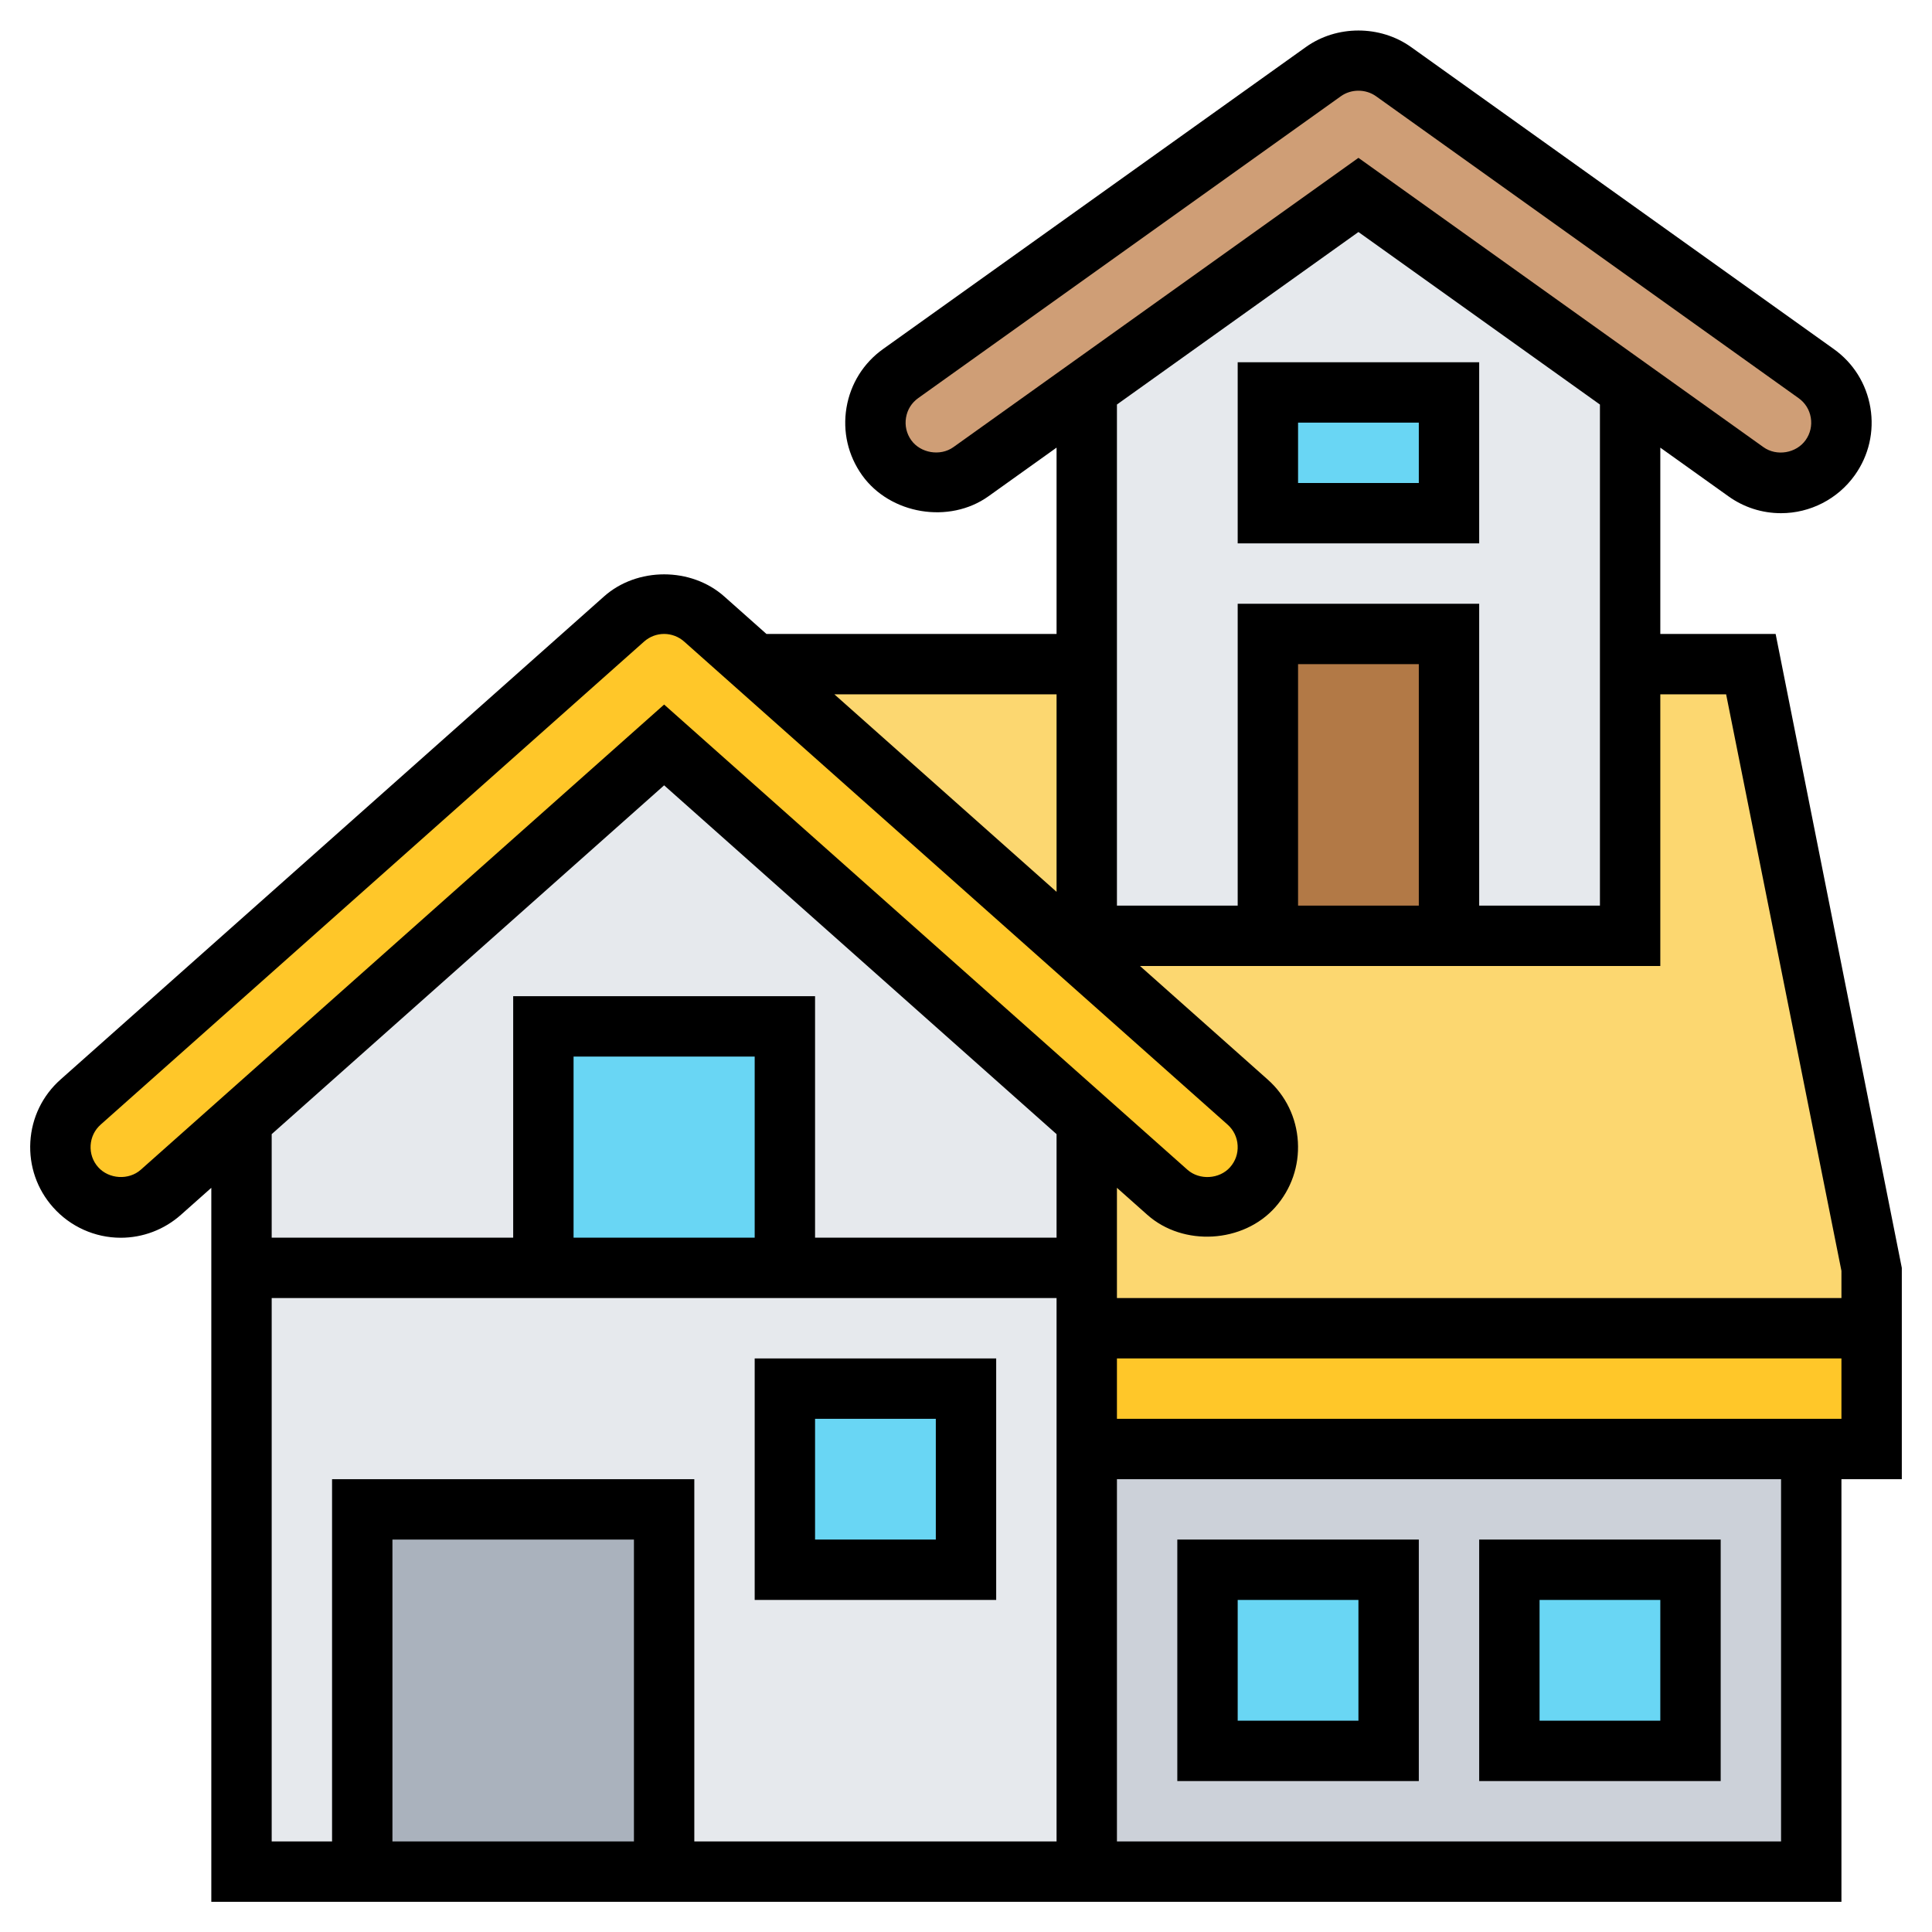 <svg id="Layer_5" enable-background="new 0 0 64 64" height="512" viewBox="0 0 64 64" width="512" xmlns="http://www.w3.org/2000/svg"><g><g><g><path d="m62 44v4h-2-24v-4z" fill="#ffc729"/></g><g><path d="m62 42v2h-26v-2-4.87l2.67 2.37c.37.32.84.5 1.33.5.57 0 1.12-.24 1.49-.67.36-.4.54-.91.51-1.45-.03-.53-.27-1.02-.67-1.37l-5.71-5.08.38-.43h6 6 6v-9h4z" fill="#fcd770"/></g><g><path d="m36 22v9l-.38.43-10.61-9.43z" fill="#fcd770"/></g><g><path d="m45 6.46-9 6.43v9.11 9h18v-9-9.11z" fill="#e6e9ed"/></g><g><path d="m60 48v14h-24v-14z" fill="#ccd1d9"/></g><g><path d="m54 12.89-9-6.43-9 6.43-3.84 2.74c-.34.24-.74.37-1.16.37-.64 0-1.25-.31-1.63-.84-.31-.43-.43-.96-.34-1.49s.37-.99.81-1.3l14-10c.34-.24.74-.37 1.16-.37s.82.13 1.16.37l14 10c.44.31.72.77.81 1.3s-.03 1.06-.34 1.49c-.38.53-.99.84-1.63.84-.42 0-.82-.13-1.16-.37z" fill="#cf9e76"/></g><g><path d="m41.33 36.51c.4.35.64.84.67 1.37.03.54-.15 1.05-.51 1.45-.37.43-.92.67-1.49.67-.49 0-.96-.18-1.33-.5l-2.67-2.37-14-12.45-14 12.45-2.67 2.37c-.37.32-.84.5-1.33.5-.57 0-1.12-.24-1.5-.67-.35-.4-.53-.91-.5-1.45.03-.53.27-1.02.67-1.37l18-16c.37-.33.84-.51 1.33-.51s.96.18 1.33.51l1.67 1.49h.01l10.61 9.43z" fill="#ffc729"/></g><g><path d="m22 24.68-14 12.45v4.87 20h28v-14-4-2-4.87z" fill="#e6e9ed"/></g><g><path d="m18 34h8v8h-8z" fill="#69d6f4"/></g><g><path d="m42 21h6v10h-6z" fill="#b27946"/></g><g><path d="m12 50h10v12h-10z" fill="#aab2bd"/></g><g><path d="m42 13h6v4h-6z" fill="#69d6f4"/></g><g><path d="m50 52h6v6h-6z" fill="#69d6f4"/></g><g><path d="m40 52h6v6h-6z" fill="#69d6f4"/></g><g><path d="m26 46h6v6h-6z" fill="#69d6f4"/></g></g><g><path d="m49 12h-8v6h8zm-2 4h-4v-2h4z"/><path d="m63 42-4.18-21h-3.82v-6.171l2.253 1.609c.512.368 1.116.562 1.746.562.967 0 1.88-.47 2.442-1.257.466-.652.65-1.447.518-2.238-.133-.792-.565-1.483-1.216-1.945l-14.001-10.002c-1.024-.73-2.464-.73-3.485.002l-13.998 9.998c-.653.464-1.085 1.156-1.218 1.947-.132.791.051 1.586.519 2.24.928 1.296 2.887 1.622 4.184.695l2.256-1.612v6.172h-9.611l-1.393-1.238c-1.101-.982-2.892-.98-3.989-.002l-17.999 15.998c-.6.532-.956 1.266-1.003 2.066-.046.801.221 1.571.752 2.168.569.642 1.387 1.01 2.243 1.01.735 0 1.443-.27 1.994-.76l1.006-.894v23.652h54v-14h2zm-5.82-19 3.82 19.099v.901h-24v-3.652l1.006.894c1.19 1.059 3.179.94 4.236-.248.532-.599.799-1.369.752-2.17s-.403-1.534-1.001-2.064l-4.229-3.76h17.236v-9zm-10.18 7h-4v-8h4zm-15.419-15.187c-.434.309-1.087.198-1.395-.231-.156-.218-.217-.483-.173-.747.045-.268.185-.491.406-.649l14-9.999c.342-.244.821-.242 1.161-.001l14.001 10.003c.216.153.36.383.404.646.044.264-.017.528-.172.745-.309.434-.959.546-1.397.232l-13.416-9.583zm13.419-7.127 8 5.715v16.599h-4v-10h-8v10h-4v-16.6zm-10 15.314v6.543l-7.361-6.543zm-30.335 15.748c-.399.355-1.058.314-1.413-.084-.177-.198-.266-.455-.25-.723.016-.267.134-.511.334-.688l18-16c.184-.163.419-.253.664-.253s.481.09.666.255l18 16c.199.177.317.42.332.687.016.271-.071.521-.251.725-.352.396-1.014.436-1.412.082l-17.335-15.41zm17.335-12.733 13 11.555v3.43h-8v-8h-10v8h-8v-3.43zm3 14.985h-6v-6h6zm-16 2h26v18h-12v-12h-12v12h-2zm12 18h-8v-10h8zm38 0h-22v-12h22zm-22-14v-2h24v2z"/><path d="m33 45h-8v8h8zm-2 6h-4v-4h4z"/><path d="m47 59v-8h-8v8zm-6-6h4v4h-4z"/><path d="m57 51h-8v8h8zm-2 6h-4v-4h4z"/></g></g></svg>
